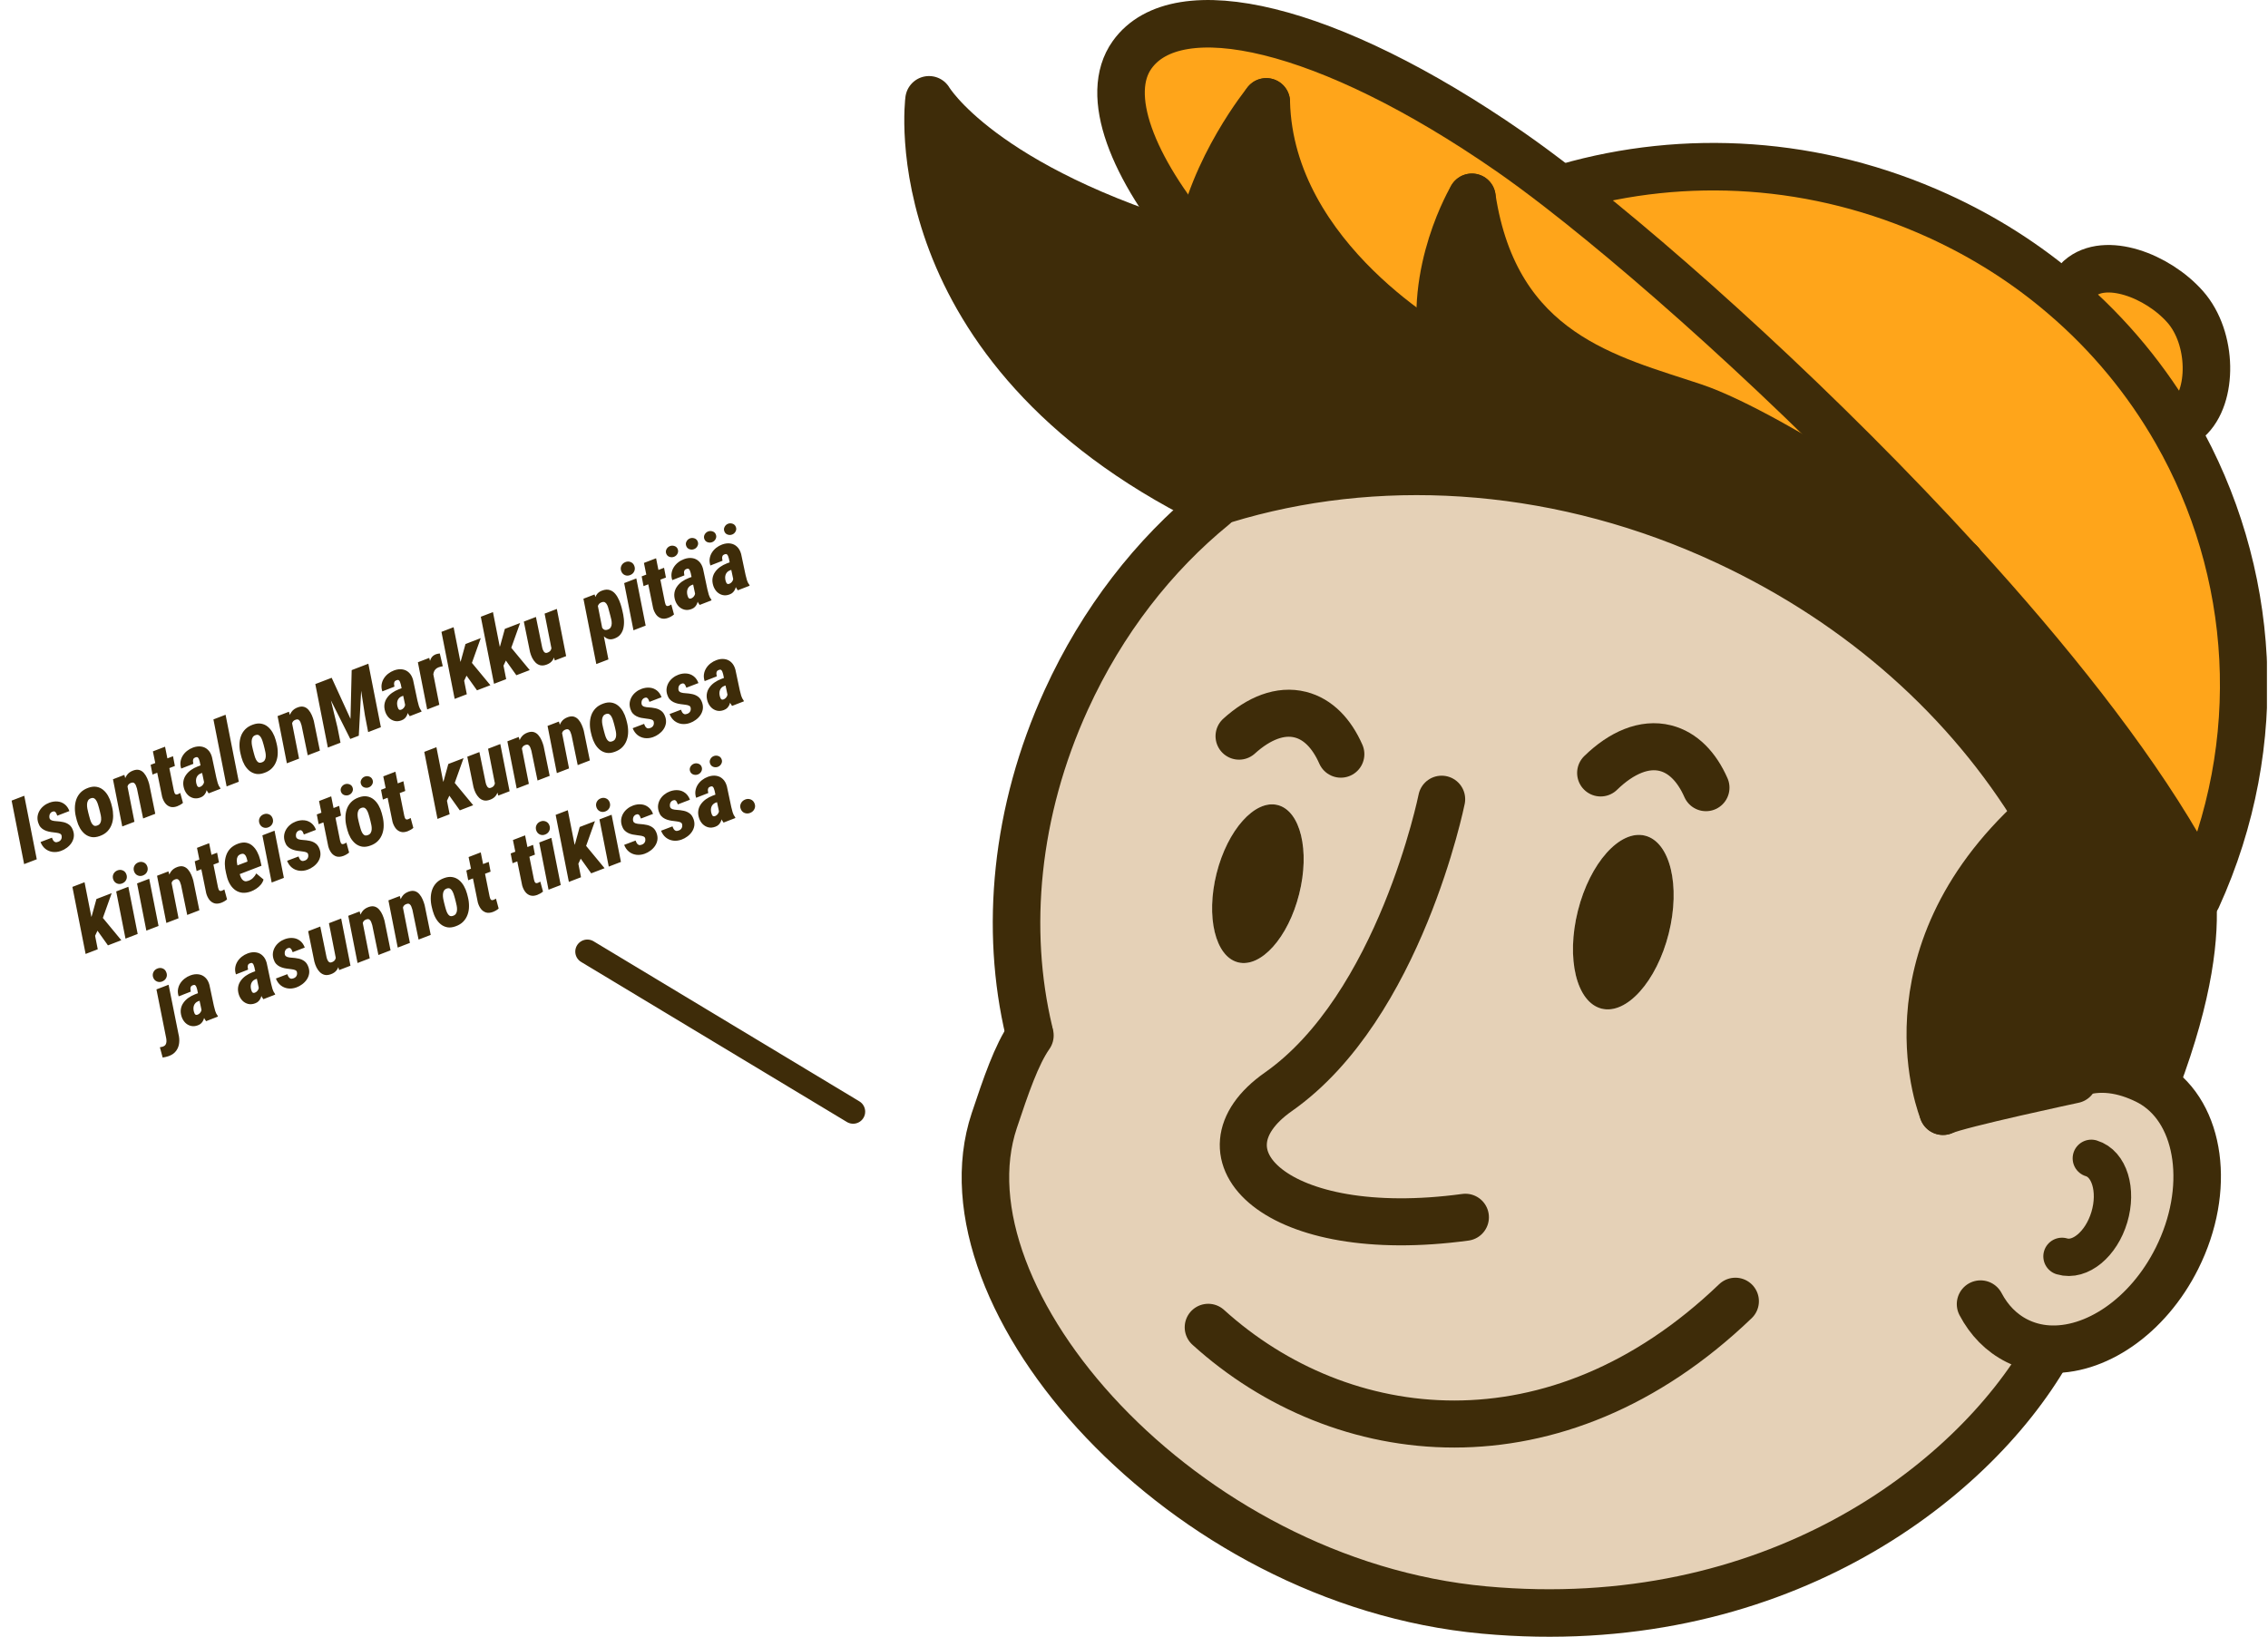 <svg width="579" height="418" viewBox="0 0 579 418" fill="none" xmlns="http://www.w3.org/2000/svg">
<path d="M6.194 203.211L9.388 219.431L6.161 220.669L2.967 204.45L6.194 203.211ZM15.729 213.414C15.678 213.154 15.529 212.975 15.284 212.878C15.043 212.771 14.777 212.701 14.485 212.669C14.193 212.638 13.949 212.604 13.751 212.568C13.32 212.526 12.895 212.461 12.478 212.373C12.068 212.283 11.686 212.15 11.331 211.975C10.976 211.8 10.662 211.565 10.389 211.27C10.121 210.966 9.914 210.582 9.768 210.119C9.582 209.551 9.523 209.003 9.591 208.473C9.667 207.941 9.84 207.447 10.113 206.991C10.385 206.535 10.735 206.137 11.164 205.797C11.597 205.447 12.083 205.172 12.621 204.974C13.351 204.71 14.052 204.612 14.726 204.681C15.396 204.743 15.995 204.981 16.521 205.394C17.044 205.8 17.444 206.373 17.72 207.114L14.629 208.301C14.553 208.082 14.468 207.879 14.372 207.692C14.28 207.496 14.154 207.353 13.992 207.263C13.829 207.174 13.614 207.185 13.345 207.296C13.139 207.383 12.976 207.51 12.856 207.675C12.733 207.834 12.655 208.016 12.622 208.221C12.588 208.425 12.587 208.629 12.617 208.833C12.649 209.021 12.727 209.171 12.85 209.283C12.977 209.386 13.125 209.469 13.293 209.532C13.465 209.586 13.644 209.625 13.829 209.65C14.015 209.675 14.181 209.691 14.327 209.699C14.964 209.734 15.569 209.813 16.144 209.936C16.718 210.059 17.225 210.288 17.665 210.622C18.102 210.949 18.437 211.456 18.668 212.142C18.865 212.738 18.915 213.305 18.819 213.846C18.72 214.379 18.514 214.873 18.202 215.328C17.894 215.774 17.509 216.166 17.047 216.503C16.588 216.847 16.088 217.114 15.546 217.306C14.814 217.563 14.102 217.645 13.411 217.551C12.727 217.454 12.116 217.193 11.578 216.769C11.046 216.342 10.635 215.761 10.345 215.025L13.263 213.917C13.36 214.192 13.472 214.432 13.6 214.639C13.731 214.836 13.899 214.971 14.103 215.045C14.311 215.109 14.572 215.08 14.885 214.96C15.108 214.875 15.29 214.757 15.432 214.606C15.572 214.449 15.668 214.272 15.72 214.076C15.77 213.874 15.773 213.653 15.729 213.414ZM19.621 209.536L19.388 208.619C19.201 207.86 19.11 207.104 19.117 206.35C19.12 205.59 19.236 204.871 19.463 204.193C19.697 203.512 20.065 202.911 20.568 202.39C21.071 201.87 21.727 201.466 22.536 201.18C23.307 200.9 24.01 200.818 24.646 200.933C25.278 201.042 25.84 201.297 26.33 201.7C26.82 202.103 27.237 202.606 27.58 203.209C27.921 203.806 28.186 204.455 28.376 205.157L28.616 206.095C28.798 206.84 28.887 207.592 28.884 208.352C28.887 209.11 28.767 209.827 28.523 210.504C28.287 211.178 27.92 211.774 27.424 212.292C26.928 212.809 26.276 213.212 25.467 213.498C24.696 213.778 23.994 213.864 23.361 213.755C22.733 213.637 22.171 213.381 21.677 212.988C21.186 212.585 20.768 212.087 20.42 211.493C20.077 210.89 19.81 210.238 19.621 209.536ZM22.507 207.409L22.747 208.348C22.816 208.569 22.893 208.843 22.979 209.169C23.068 209.486 23.187 209.796 23.335 210.099C23.481 210.394 23.668 210.622 23.897 210.782C24.13 210.932 24.413 210.951 24.746 210.839C25.133 210.723 25.405 210.527 25.562 210.25C25.727 209.972 25.814 209.658 25.825 209.311C25.839 208.954 25.81 208.598 25.738 208.242C25.665 207.886 25.592 207.559 25.517 207.26L25.276 206.322C25.213 206.115 25.135 205.849 25.043 205.525C24.95 205.202 24.828 204.893 24.675 204.6C24.53 204.304 24.343 204.077 24.114 203.917C23.884 203.757 23.599 203.731 23.257 203.839C22.887 203.957 22.624 204.157 22.469 204.44C22.319 204.714 22.236 205.029 22.221 205.386C22.207 205.743 22.232 206.101 22.298 206.459C22.361 206.811 22.43 207.127 22.507 207.409ZM32.493 200.557L34.326 209.858L31.214 211.052L28.84 199L31.743 197.885L32.493 200.557ZM32.685 203.586L32.06 203.862C31.882 203.252 31.747 202.588 31.656 201.873C31.565 201.157 31.569 200.46 31.669 199.783C31.772 199.096 32.009 198.486 32.38 197.952C32.754 197.409 33.315 197.006 34.061 196.744C34.66 196.538 35.184 196.508 35.632 196.656C36.08 196.803 36.462 197.068 36.776 197.451C37.095 197.824 37.361 198.257 37.575 198.75C37.788 199.243 37.96 199.732 38.09 200.218L39.641 207.817L36.54 209.008L34.966 201.381C34.892 201.106 34.801 200.837 34.693 200.575C34.588 200.304 34.438 200.098 34.24 199.958C34.05 199.815 33.786 199.805 33.449 199.926C33.075 200.054 32.811 200.263 32.659 200.553C32.507 200.843 32.425 201.17 32.413 201.534C32.405 201.889 32.432 202.25 32.493 202.618C32.561 202.983 32.626 203.306 32.685 203.586ZM44.17 193.115L44.646 195.604L38.934 197.797L38.458 195.308L44.17 193.115ZM39.033 191.876L42.135 190.685L44.392 201.932C44.433 202.124 44.486 202.303 44.55 202.47C44.612 202.631 44.702 202.752 44.821 202.834C44.945 202.906 45.121 202.906 45.349 202.835C45.467 202.789 45.583 202.737 45.696 202.678C45.809 202.618 45.917 202.557 46.021 202.493L46.708 205.033C46.492 205.22 46.26 205.385 46.011 205.528C45.763 205.671 45.499 205.796 45.221 205.903C44.554 206.143 43.967 206.185 43.46 206.028C42.95 205.865 42.52 205.558 42.172 205.109C41.828 204.65 41.568 204.107 41.391 203.479L39.033 191.876ZM52.129 199.897L50.979 194.467C50.921 194.274 50.858 194.078 50.79 193.881C50.722 193.683 50.62 193.531 50.483 193.423C50.346 193.316 50.152 193.311 49.901 193.407C49.634 193.502 49.459 193.637 49.374 193.813C49.288 193.982 49.25 194.176 49.262 194.395C49.282 194.611 49.314 194.831 49.359 195.053L46.266 196.264C46.066 195.662 46.005 195.086 46.082 194.538C46.163 193.979 46.349 193.465 46.64 192.994C46.93 192.523 47.302 192.108 47.756 191.75C48.21 191.392 48.716 191.11 49.276 190.903C50.026 190.631 50.728 190.546 51.382 190.646C52.042 190.744 52.608 191.022 53.08 191.48C53.556 191.928 53.901 192.547 54.115 193.335L55.238 198.631C55.336 199.073 55.454 199.527 55.593 199.993C55.729 200.452 55.939 200.863 56.222 201.225L56.287 201.428L53.263 202.601C52.962 202.213 52.726 201.784 52.554 201.315C52.382 200.846 52.24 200.373 52.129 199.897ZM51.622 195.299L52.017 197.232L51.188 197.538C50.926 197.647 50.711 197.793 50.542 197.978C50.377 198.153 50.252 198.357 50.166 198.59C50.084 198.813 50.04 199.053 50.035 199.311C50.034 199.558 50.065 199.814 50.126 200.078C50.169 200.254 50.226 200.423 50.297 200.588C50.366 200.745 50.46 200.865 50.579 200.947C50.703 201.019 50.874 201.017 51.092 200.942C51.315 200.856 51.509 200.726 51.673 200.551C51.842 200.366 51.964 200.164 52.039 199.943C52.114 199.723 52.122 199.492 52.061 199.252L52.924 200.406C52.911 200.747 52.88 201.082 52.831 201.413C52.782 201.743 52.693 202.053 52.564 202.342C52.436 202.631 52.26 202.89 52.036 203.119C51.82 203.346 51.522 203.528 51.144 203.666C50.528 203.894 49.944 203.943 49.39 203.812C48.834 203.674 48.35 203.4 47.937 202.991C47.532 202.58 47.226 202.074 47.02 201.475C46.792 200.779 46.725 200.134 46.816 199.54C46.907 198.946 47.124 198.407 47.466 197.924C47.805 197.435 48.232 197.007 48.747 196.642C49.269 196.274 49.839 195.971 50.459 195.733L51.622 195.299ZM57.586 182.525L60.966 199.632L57.854 200.826L54.485 183.716L57.586 182.525ZM61.643 193.405L61.41 192.488C61.223 191.729 61.133 190.973 61.139 190.22C61.143 189.459 61.258 188.74 61.485 188.062C61.719 187.381 62.087 186.78 62.59 186.26C63.093 185.739 63.749 185.336 64.558 185.049C65.329 184.769 66.032 184.687 66.668 184.802C67.3 184.911 67.862 185.167 68.352 185.57C68.842 185.972 69.259 186.476 69.602 187.079C69.943 187.675 70.208 188.324 70.398 189.026L70.638 189.964C70.82 190.709 70.909 191.461 70.906 192.222C70.909 192.979 70.789 193.696 70.545 194.373C70.309 195.047 69.942 195.643 69.446 196.161C68.95 196.679 68.298 197.081 67.489 197.367C66.718 197.647 66.016 197.733 65.383 197.625C64.755 197.506 64.193 197.251 63.699 196.857C63.209 196.454 62.79 195.956 62.442 195.363C62.099 194.76 61.832 194.107 61.643 193.405ZM64.529 191.279L64.769 192.217C64.838 192.438 64.915 192.712 65.001 193.039C65.091 193.356 65.209 193.665 65.358 193.968C65.503 194.264 65.69 194.491 65.919 194.651C66.153 194.801 66.436 194.82 66.768 194.709C67.155 194.592 67.427 194.396 67.584 194.12C67.749 193.841 67.837 193.528 67.847 193.18C67.862 192.823 67.833 192.467 67.76 192.111C67.687 191.756 67.614 191.428 67.539 191.13L67.299 190.191C67.235 189.984 67.157 189.719 67.065 189.395C66.972 189.071 66.85 188.762 66.698 188.469C66.552 188.174 66.365 187.946 66.136 187.786C65.907 187.627 65.621 187.6 65.279 187.708C64.909 187.826 64.646 188.026 64.492 188.31C64.341 188.583 64.258 188.898 64.243 189.255C64.229 189.613 64.254 189.97 64.32 190.328C64.383 190.68 64.453 190.996 64.529 191.279ZM74.515 184.426L76.348 193.727L73.236 194.922L70.862 182.869L73.765 181.754L74.515 184.426ZM74.707 187.455L74.082 187.731C73.904 187.121 73.769 186.458 73.678 185.742C73.587 185.026 73.591 184.329 73.691 183.652C73.795 182.965 74.032 182.355 74.402 181.821C74.777 181.278 75.337 180.875 76.083 180.613C76.683 180.407 77.207 180.377 77.654 180.525C78.103 180.672 78.484 180.937 78.798 181.32C79.117 181.693 79.383 182.126 79.597 182.619C79.81 183.112 79.982 183.602 80.112 184.087L81.663 191.687L78.562 192.877L76.988 185.25C76.914 184.975 76.823 184.706 76.715 184.444C76.611 184.173 76.46 183.967 76.262 183.827C76.072 183.685 75.808 183.674 75.471 183.795C75.097 183.923 74.834 184.132 74.681 184.422C74.529 184.712 74.447 185.039 74.435 185.403C74.427 185.758 74.454 186.119 74.515 186.487C74.584 186.852 74.648 187.175 74.707 187.455ZM82.082 174.081L84.672 173.086L89.476 183.572L89.779 171.126L92.536 170.068L91.595 187.874L89.423 188.708L82.082 174.081ZM80.495 174.69L83.21 173.648L86.145 185.725L86.927 189.666L83.7 190.905L80.495 174.69ZM91.303 170.541L94.039 169.491L97.234 185.71L93.986 186.956L93.169 182.705L91.303 170.541ZM103.466 180.19L102.317 174.76C102.258 174.567 102.195 174.372 102.127 174.174C102.06 173.976 101.957 173.824 101.82 173.717C101.683 173.61 101.489 173.604 101.239 173.7C100.972 173.795 100.796 173.93 100.712 174.106C100.625 174.276 100.587 174.47 100.6 174.689C100.619 174.905 100.651 175.124 100.696 175.346L97.603 176.558C97.404 175.955 97.342 175.38 97.419 174.831C97.501 174.273 97.686 173.758 97.977 173.287C98.267 172.816 98.639 172.402 99.093 172.044C99.547 171.686 100.054 171.404 100.613 171.197C101.363 170.925 102.065 170.839 102.719 170.94C103.38 171.037 103.946 171.315 104.417 171.773C104.893 172.222 105.238 172.84 105.453 173.628L106.575 178.925C106.673 179.367 106.791 179.82 106.93 180.286C107.066 180.745 107.276 181.156 107.559 181.519L107.625 181.721L104.6 182.894C104.3 182.506 104.063 182.078 103.891 181.609C103.719 181.14 103.577 180.667 103.466 180.19ZM102.959 175.592L103.354 177.525L102.525 177.832C102.263 177.94 102.048 178.087 101.879 178.271C101.715 178.446 101.589 178.65 101.503 178.883C101.421 179.106 101.377 179.347 101.372 179.604C101.372 179.852 101.402 180.108 101.463 180.372C101.507 180.547 101.564 180.717 101.635 180.881C101.703 181.039 101.797 181.158 101.916 181.24C102.04 181.313 102.211 181.311 102.43 181.235C102.652 181.15 102.846 181.019 103.011 180.844C103.179 180.66 103.301 180.457 103.376 180.237C103.451 180.016 103.459 179.786 103.398 179.545L104.261 180.7C104.248 181.04 104.217 181.376 104.168 181.706C104.119 182.036 104.03 182.346 103.902 182.635C103.773 182.924 103.597 183.183 103.373 183.413C103.157 183.64 102.859 183.822 102.481 183.959C101.866 184.187 101.281 184.236 100.728 184.105C100.171 183.967 99.687 183.694 99.275 183.285C98.869 182.873 98.563 182.368 98.357 181.768C98.13 181.072 98.062 180.427 98.153 179.833C98.245 179.239 98.461 178.701 98.803 178.218C99.142 177.728 99.57 177.301 100.084 176.935C100.606 176.567 101.177 176.264 101.796 176.027L102.959 175.592ZM110.378 170.947L112.157 179.981L109.055 181.172L106.681 169.119L109.574 168.009L110.378 170.947ZM112.278 166.875L113.036 170.13C112.865 170.164 112.692 170.202 112.517 170.246C112.349 170.286 112.184 170.334 112.021 170.388C111.67 170.515 111.39 170.69 111.181 170.915C110.975 171.129 110.828 171.381 110.74 171.671C110.649 171.953 110.604 172.254 110.607 172.573C110.609 172.891 110.643 173.218 110.707 173.552L110.071 173.425C109.959 172.965 109.851 172.423 109.747 171.8C109.641 171.17 109.597 170.536 109.616 169.898C109.632 169.252 109.763 168.679 110.01 168.177C110.263 167.672 110.693 167.303 111.299 167.071C111.462 167.016 111.621 166.975 111.778 166.947C111.942 166.916 112.109 166.892 112.278 166.875ZM115.801 160.167L119.174 177.288L116.073 178.478L112.7 161.357L115.801 160.167ZM122.732 162.958L119.973 170.691L118.311 174.228L116.477 172.164L117.686 168.633L118.837 164.453L122.732 162.958ZM121.775 176.289L118.374 171.52L120.113 168.84L125.19 174.979L121.775 176.289ZM125.847 156.31L129.22 173.431L126.119 174.622L122.746 157.501L125.847 156.31ZM132.778 159.101L130.019 166.834L128.358 170.372L126.523 168.308L127.732 164.777L128.883 160.597L132.778 159.101ZM131.821 172.433L128.42 167.664L130.159 164.983L135.236 171.122L131.821 172.433ZM140.798 165.668L139.033 156.7L142.156 155.502L144.53 167.555L141.637 168.665L140.798 165.668ZM140.579 163.224L141.302 162.923C141.46 163.501 141.588 164.135 141.685 164.825C141.779 165.507 141.788 166.175 141.711 166.827C141.634 167.48 141.424 168.068 141.081 168.591C140.743 169.104 140.215 169.486 139.497 169.738C138.907 169.949 138.383 169.998 137.924 169.886C137.473 169.772 137.075 169.546 136.729 169.207C136.381 168.861 136.089 168.454 135.853 167.986C135.621 167.507 135.441 167.017 135.312 166.516L133.728 158.737L136.819 157.55L138.42 165.371C138.45 165.511 138.496 165.673 138.558 165.857C138.628 166.038 138.712 166.205 138.811 166.359C138.914 166.503 139.036 166.612 139.176 166.686C139.323 166.757 139.499 166.758 139.704 166.687C140.209 166.525 140.534 166.249 140.679 165.857C140.829 165.457 140.877 165.019 140.822 164.545C140.765 164.063 140.684 163.623 140.579 163.224ZM152.525 154.205L155.324 168.395L152.233 169.582L148.944 152.896L151.794 151.802L152.525 154.205ZM158.685 155.112L158.906 156.033C159.069 156.665 159.188 157.339 159.262 158.053C159.337 158.767 159.316 159.462 159.2 160.138C159.091 160.811 158.842 161.41 158.452 161.935C158.069 162.457 157.5 162.847 156.745 163.105C156.11 163.325 155.536 163.318 155.023 163.083C154.516 162.846 154.073 162.481 153.692 161.989C153.311 161.496 152.986 160.962 152.717 160.386C152.446 159.803 152.231 159.275 152.073 158.8L151.829 157.791C151.722 157.241 151.635 156.62 151.569 155.926C151.506 155.223 151.519 154.528 151.606 153.839C151.7 153.148 151.91 152.528 152.234 151.98C152.559 151.432 153.056 151.042 153.726 150.809C154.469 150.539 155.116 150.499 155.668 150.686C156.223 150.864 156.696 151.19 157.085 151.664C157.472 152.13 157.796 152.673 158.058 153.292C158.319 153.91 158.528 154.517 158.685 155.112ZM155.819 157.23L155.565 156.285C155.503 156.062 155.43 155.79 155.347 155.47C155.272 155.148 155.164 154.837 155.026 154.539C154.892 154.231 154.712 154.001 154.485 153.848C154.266 153.693 153.986 153.672 153.647 153.787C153.286 153.909 153.021 154.091 152.85 154.332C152.676 154.567 152.569 154.839 152.529 155.15C152.493 155.452 152.497 155.765 152.543 156.092C152.595 156.415 152.657 156.723 152.729 157.014L153.163 158.801C153.251 159.134 153.361 159.484 153.493 159.848C153.632 160.21 153.829 160.494 154.084 160.7C154.339 160.906 154.686 160.936 155.125 160.791C155.507 160.661 155.773 160.459 155.923 160.186C156.081 159.909 156.161 159.599 156.165 159.254C156.173 158.9 156.137 158.546 156.057 158.193C155.978 157.84 155.898 157.519 155.819 157.23ZM162.446 147.713L164.831 159.762L161.719 160.956L159.345 148.903L162.446 147.713ZM158.608 145.891C158.421 145.404 158.426 144.939 158.623 144.496C158.827 144.05 159.168 143.731 159.646 143.54C160.11 143.354 160.559 143.349 160.995 143.525C161.437 143.699 161.75 144.026 161.934 144.507C162.119 144.987 162.112 145.449 161.915 145.892C161.718 146.335 161.377 146.654 160.892 146.848C160.431 147.041 159.983 147.049 159.548 146.873C159.112 146.696 158.799 146.369 158.608 145.891ZM169.527 144.995L170.003 147.484L164.29 149.677L163.814 147.188L169.527 144.995ZM164.39 143.756L167.491 142.565L169.748 153.812C169.79 154.004 169.843 154.183 169.907 154.351C169.968 154.511 170.059 154.632 170.178 154.714C170.302 154.786 170.477 154.786 170.706 154.715C170.824 154.669 170.94 154.617 171.053 154.558C171.166 154.498 171.274 154.437 171.377 154.373L172.065 156.913C171.849 157.1 171.616 157.265 171.368 157.408C171.119 157.551 170.856 157.677 170.577 157.783C169.911 158.023 169.324 158.065 168.816 157.908C168.306 157.745 167.877 157.438 167.529 156.989C167.185 156.53 166.924 155.987 166.747 155.36L164.39 143.756ZM177.486 151.777L176.336 146.347C176.278 146.154 176.215 145.958 176.147 145.761C176.079 145.563 175.976 145.411 175.839 145.304C175.702 145.196 175.509 145.191 175.258 145.287C174.991 145.382 174.815 145.517 174.731 145.693C174.644 145.862 174.607 146.056 174.619 146.275C174.638 146.492 174.67 146.711 174.716 146.933L171.622 148.145C171.423 147.542 171.362 146.966 171.439 146.418C171.52 145.859 171.706 145.345 171.996 144.874C172.287 144.403 172.659 143.988 173.112 143.63C173.566 143.273 174.073 142.99 174.632 142.783C175.383 142.511 176.085 142.426 176.738 142.526C177.399 142.624 177.965 142.902 178.436 143.36C178.912 143.809 179.257 144.427 179.472 145.215L180.594 150.512C180.692 150.953 180.81 151.407 180.949 151.873C181.086 152.332 181.295 152.743 181.578 153.105L181.644 153.308L178.619 154.481C178.319 154.093 178.082 153.664 177.91 153.195C177.738 152.726 177.597 152.253 177.486 151.777ZM176.979 147.179L177.373 149.112L176.544 149.418C176.282 149.527 176.067 149.673 175.898 149.858C175.734 150.033 175.608 150.237 175.522 150.47C175.44 150.693 175.396 150.933 175.392 151.191C175.391 151.439 175.421 151.695 175.483 151.959C175.526 152.134 175.583 152.303 175.654 152.468C175.723 152.625 175.816 152.745 175.936 152.827C176.059 152.899 176.23 152.898 176.449 152.822C176.672 152.736 176.865 152.606 177.03 152.431C177.199 152.246 177.321 152.044 177.396 151.823C177.471 151.603 177.478 151.372 177.418 151.132L178.28 152.286C178.267 152.627 178.236 152.962 178.187 153.293C178.138 153.623 178.05 153.933 177.921 154.222C177.792 154.511 177.616 154.77 177.393 155C177.176 155.226 176.879 155.409 176.5 155.546C175.885 155.774 175.3 155.823 174.747 155.692C174.191 155.554 173.706 155.28 173.294 154.872C172.888 154.46 172.582 153.954 172.376 153.355C172.149 152.659 172.081 152.014 172.173 151.42C172.264 150.826 172.481 150.287 172.823 149.805C173.162 149.315 173.589 148.887 174.103 148.522C174.625 148.154 175.196 147.851 175.815 147.613L176.979 147.179ZM170.096 141.422C169.937 141.027 169.952 140.642 170.143 140.265C170.341 139.886 170.63 139.619 171.01 139.465C171.39 139.311 171.778 139.302 172.174 139.438C172.574 139.564 172.852 139.82 173.009 140.208C173.171 140.609 173.156 140.998 172.965 141.374C172.775 141.751 172.485 142.018 172.098 142.175C171.725 142.326 171.338 142.338 170.939 142.212C170.536 142.079 170.255 141.816 170.096 141.422ZM175.206 139.472C175.038 139.073 175.048 138.686 175.239 138.309C175.434 137.923 175.722 137.652 176.102 137.498C176.483 137.344 176.871 137.335 177.266 137.471C177.669 137.604 177.95 137.868 178.109 138.262C178.278 138.66 178.263 139.049 178.065 139.429C177.875 139.806 177.589 140.071 177.209 140.225C176.829 140.379 176.437 140.389 176.035 140.256C175.639 140.12 175.363 139.859 175.206 139.472ZM187.218 148.041L186.069 142.611C186.01 142.418 185.947 142.222 185.88 142.025C185.812 141.827 185.709 141.675 185.572 141.567C185.435 141.46 185.241 141.455 184.991 141.551C184.724 141.646 184.548 141.781 184.464 141.957C184.377 142.126 184.34 142.32 184.352 142.539C184.371 142.756 184.403 142.975 184.448 143.197L181.355 144.408C181.156 143.806 181.094 143.23 181.171 142.682C181.253 142.123 181.438 141.609 181.729 141.138C182.019 140.667 182.391 140.252 182.845 139.894C183.299 139.537 183.806 139.254 184.365 139.047C185.116 138.775 185.817 138.69 186.471 138.79C187.132 138.888 187.698 139.166 188.169 139.624C188.645 140.072 188.99 140.691 189.205 141.479L190.327 146.775C190.425 147.217 190.543 147.671 190.682 148.137C190.818 148.596 191.028 149.007 191.311 149.369L191.377 149.572L188.352 150.745C188.052 150.357 187.815 149.928 187.643 149.459C187.471 148.99 187.329 148.517 187.218 148.041ZM186.711 143.443L187.106 145.376L186.277 145.682C186.015 145.791 185.8 145.937 185.631 146.122C185.467 146.297 185.341 146.501 185.255 146.734C185.173 146.957 185.129 147.197 185.124 147.455C185.124 147.703 185.154 147.959 185.215 148.222C185.259 148.398 185.316 148.567 185.387 148.732C185.455 148.889 185.549 149.009 185.669 149.091C185.792 149.163 185.963 149.162 186.182 149.086C186.404 149 186.598 148.87 186.763 148.695C186.931 148.51 187.053 148.308 187.128 148.087C187.203 147.867 187.211 147.636 187.151 147.396L188.013 148.55C188 148.891 187.969 149.226 187.92 149.557C187.871 149.887 187.782 150.197 187.654 150.486C187.525 150.775 187.349 151.034 187.126 151.263C186.909 151.49 186.612 151.672 186.233 151.81C185.618 152.038 185.033 152.087 184.48 151.956C183.923 151.818 183.439 151.544 183.027 151.136C182.621 150.724 182.315 150.218 182.109 149.619C181.882 148.923 181.814 148.278 181.905 147.684C181.997 147.09 182.213 146.551 182.555 146.068C182.894 145.579 183.321 145.151 183.836 144.786C184.358 144.418 184.929 144.115 185.548 143.877L186.711 143.443ZM179.829 137.686C179.669 137.291 179.685 136.906 179.876 136.529C180.074 136.15 180.363 135.883 180.743 135.729C181.123 135.575 181.511 135.566 181.907 135.702C182.307 135.828 182.585 136.084 182.741 136.472C182.903 136.873 182.889 137.262 182.698 137.638C182.507 138.015 182.218 138.282 181.831 138.439C181.458 138.59 181.071 138.602 180.671 138.476C180.269 138.343 179.988 138.08 179.829 137.686ZM184.939 135.736C184.77 135.337 184.781 134.95 184.972 134.573C185.167 134.186 185.455 133.916 185.835 133.762C186.215 133.608 186.603 133.599 186.999 133.735C187.401 133.868 187.682 134.132 187.842 134.526C188.011 134.924 187.996 135.313 187.798 135.693C187.607 136.069 187.322 136.335 186.942 136.489C186.561 136.643 186.17 136.653 185.767 136.52C185.372 136.384 185.096 136.123 184.939 135.736ZM21.584 225.295L24.957 242.416L21.856 243.607L18.483 226.486L21.584 225.295ZM28.515 228.086L25.756 235.819L24.094 239.357L22.26 237.293L23.468 233.762L24.62 229.582L28.515 228.086ZM27.558 241.418L24.157 236.649L25.896 233.968L30.972 240.107L27.558 241.418ZM32.765 226.455L35.15 238.504L32.038 239.698L29.663 227.645L32.765 226.455ZM28.927 224.633C28.739 224.146 28.745 223.681 28.942 223.238C29.146 222.792 29.487 222.473 29.965 222.282C30.429 222.096 30.878 222.091 31.313 222.267C31.756 222.441 32.069 222.768 32.253 223.249C32.438 223.729 32.431 224.191 32.234 224.634C32.036 225.077 31.695 225.396 31.211 225.59C30.75 225.783 30.302 225.791 29.866 225.615C29.431 225.438 29.118 225.111 28.927 224.633ZM38.091 224.41L40.475 236.459L37.364 237.654L34.989 225.601L38.091 224.41ZM34.252 222.589C34.065 222.102 34.071 221.636 34.268 221.193C34.472 220.747 34.813 220.429 35.291 220.237C35.755 220.051 36.204 220.047 36.639 220.223C37.081 220.397 37.395 220.724 37.579 221.204C37.763 221.685 37.757 222.146 37.56 222.59C37.362 223.033 37.021 223.351 36.537 223.545C36.076 223.738 35.627 223.747 35.192 223.57C34.757 223.394 34.444 223.067 34.252 222.589ZM43.749 225.198L45.582 234.499L42.47 235.694L40.096 223.641L42.999 222.526L43.749 225.198ZM43.941 228.227L43.316 228.503C43.138 227.893 43.003 227.23 42.912 226.514C42.821 225.798 42.825 225.101 42.925 224.424C43.029 223.737 43.266 223.127 43.636 222.593C44.011 222.05 44.571 221.648 45.317 221.385C45.916 221.179 46.44 221.149 46.889 221.297C47.337 221.445 47.718 221.71 48.032 222.092C48.351 222.465 48.617 222.898 48.831 223.391C49.044 223.884 49.216 224.374 49.346 224.859L50.898 232.459L47.796 233.649L46.222 226.022C46.148 225.747 46.057 225.478 45.949 225.216C45.844 224.945 45.694 224.739 45.496 224.599C45.306 224.457 45.042 224.446 44.705 224.567C44.331 224.695 44.068 224.904 43.915 225.194C43.763 225.484 43.681 225.811 43.669 226.175C43.661 226.53 43.688 226.891 43.749 227.259C43.818 227.624 43.882 227.947 43.941 228.227ZM55.426 217.756L55.902 220.245L50.19 222.438L49.714 219.949L55.426 217.756ZM50.289 216.517L53.391 215.326L55.648 226.573C55.689 226.765 55.742 226.945 55.806 227.112C55.868 227.272 55.958 227.393 56.078 227.475C56.201 227.547 56.377 227.548 56.605 227.476C56.724 227.431 56.839 227.378 56.952 227.319C57.065 227.259 57.173 227.198 57.277 227.134L57.964 229.674C57.748 229.861 57.516 230.026 57.267 230.169C57.019 230.313 56.755 230.438 56.477 230.545C55.81 230.784 55.223 230.826 54.716 230.669C54.206 230.506 53.776 230.199 53.428 229.75C53.084 229.291 52.824 228.748 52.647 228.121L50.289 216.517ZM64.042 227.653C63.285 227.927 62.58 228.038 61.928 227.985C61.281 227.922 60.696 227.719 60.173 227.376C59.657 227.031 59.216 226.578 58.848 226.016C58.481 225.454 58.192 224.806 57.982 224.072L57.709 222.954C57.514 222.175 57.41 221.404 57.397 220.642C57.391 219.878 57.501 219.156 57.728 218.478C57.952 217.793 58.312 217.191 58.809 216.673C59.312 216.153 59.984 215.739 60.824 215.432C61.598 215.159 62.289 215.086 62.897 215.212C63.511 215.336 64.046 215.605 64.501 216.022C64.964 216.435 65.353 216.949 65.668 217.563C65.988 218.167 66.233 218.816 66.403 219.509L66.757 221.087L59.259 223.965L58.813 221.68L63.183 220.015L63.113 219.646C63.05 219.358 62.962 219.077 62.849 218.801C62.739 218.516 62.581 218.301 62.373 218.157C62.173 218.01 61.894 217.989 61.535 218.095C61.133 218.233 60.849 218.442 60.685 218.721C60.527 218.997 60.45 219.314 60.451 219.673C60.451 220.025 60.489 220.386 60.567 220.755C60.649 221.115 60.731 221.451 60.811 221.764L61.098 222.888C61.178 223.2 61.275 223.503 61.387 223.795C61.499 224.088 61.642 224.345 61.814 224.566C61.984 224.78 62.198 224.93 62.454 225.015C62.708 225.093 63.024 225.064 63.403 224.927C63.867 224.764 64.265 224.52 64.595 224.193C64.932 223.864 65.209 223.482 65.425 223.048L67.279 224.601C67.141 225.093 66.901 225.541 66.561 225.943C66.224 226.336 65.832 226.678 65.385 226.969C64.945 227.258 64.497 227.486 64.042 227.653ZM70.088 212.128L72.472 224.177L69.361 225.371L66.986 213.319L70.088 212.128ZM66.249 210.306C66.062 209.819 66.068 209.354 66.265 208.911C66.469 208.465 66.81 208.146 67.288 207.955C67.752 207.769 68.201 207.764 68.636 207.94C69.078 208.114 69.392 208.441 69.576 208.922C69.76 209.402 69.754 209.864 69.557 210.307C69.359 210.75 69.018 211.069 68.534 211.263C68.073 211.456 67.624 211.464 67.189 211.288C66.754 211.111 66.441 210.784 66.249 210.306ZM78.678 218.212C78.626 217.953 78.478 217.774 78.233 217.676C77.992 217.569 77.725 217.5 77.434 217.468C77.142 217.436 76.897 217.402 76.7 217.366C76.268 217.324 75.844 217.259 75.427 217.172C75.017 217.081 74.634 216.949 74.279 216.773C73.925 216.598 73.611 216.363 73.338 216.068C73.069 215.764 72.862 215.38 72.716 214.917C72.53 214.35 72.472 213.801 72.54 213.272C72.615 212.739 72.789 212.245 73.061 211.789C73.334 211.333 73.684 210.935 74.112 210.595C74.545 210.245 75.031 209.971 75.57 209.772C76.299 209.508 77.001 209.411 77.674 209.479C78.345 209.542 78.943 209.779 79.469 210.192C79.993 210.598 80.393 211.172 80.669 211.912L77.578 213.099C77.502 212.881 77.416 212.678 77.32 212.491C77.229 212.294 77.102 212.151 76.94 212.062C76.778 211.972 76.562 211.983 76.293 212.094C76.087 212.181 75.924 212.308 75.804 212.474C75.681 212.633 75.603 212.814 75.57 213.019C75.537 213.223 75.535 213.428 75.566 213.632C75.598 213.819 75.675 213.969 75.798 214.082C75.926 214.185 76.073 214.268 76.241 214.331C76.414 214.385 76.593 214.424 76.778 214.448C76.963 214.473 77.129 214.489 77.276 214.497C77.912 214.532 78.518 214.611 79.092 214.734C79.667 214.857 80.174 215.086 80.614 215.42C81.051 215.748 81.385 216.254 81.617 216.94C81.813 217.536 81.863 218.104 81.767 218.644C81.668 219.177 81.463 219.671 81.15 220.127C80.842 220.573 80.457 220.964 79.995 221.301C79.536 221.645 79.036 221.913 78.495 222.105C77.763 222.362 77.051 222.443 76.36 222.349C75.676 222.252 75.064 221.992 74.526 221.567C73.995 221.14 73.584 220.559 73.294 219.824L76.211 218.716C76.308 218.99 76.421 219.23 76.548 219.437C76.68 219.634 76.847 219.77 77.051 219.843C77.26 219.907 77.52 219.879 77.834 219.758C78.056 219.673 78.239 219.555 78.381 219.405C78.52 219.247 78.616 219.071 78.669 218.875C78.719 218.672 78.722 218.451 78.678 218.212ZM86.588 205.794L87.064 208.283L81.352 210.476L80.876 207.987L86.588 205.794ZM81.451 204.555L84.553 203.364L86.809 214.612C86.851 214.803 86.904 214.983 86.968 215.15C87.029 215.31 87.12 215.431 87.239 215.513C87.363 215.585 87.539 215.586 87.767 215.514C87.885 215.469 88.001 215.416 88.114 215.357C88.227 215.298 88.335 215.236 88.438 215.172L89.126 217.712C88.91 217.899 88.678 218.064 88.429 218.207C88.181 218.351 87.917 218.476 87.639 218.583C86.972 218.823 86.385 218.864 85.877 218.708C85.367 218.544 84.938 218.237 84.59 217.788C84.246 217.329 83.985 216.786 83.809 216.159L81.451 204.555ZM88.689 211.985L88.456 211.068C88.269 210.309 88.178 209.553 88.185 208.8C88.188 208.039 88.304 207.32 88.531 206.642C88.764 205.961 89.133 205.36 89.636 204.84C90.139 204.319 90.795 203.916 91.604 203.629C92.375 203.349 93.078 203.267 93.714 203.382C94.346 203.491 94.908 203.747 95.398 204.15C95.888 204.553 96.305 205.056 96.648 205.659C96.989 206.255 97.254 206.904 97.444 207.606L97.684 208.544C97.866 209.289 97.955 210.042 97.951 210.802C97.955 211.559 97.835 212.276 97.591 212.953C97.355 213.627 96.988 214.223 96.492 214.741C95.996 215.259 95.344 215.661 94.535 215.947C93.764 216.227 93.062 216.313 92.429 216.205C91.801 216.086 91.239 215.831 90.745 215.437C90.254 215.034 89.836 214.536 89.488 213.943C89.145 213.34 88.878 212.687 88.689 211.985ZM91.575 209.859L91.815 210.797C91.884 211.018 91.961 211.292 92.047 211.619C92.136 211.936 92.255 212.246 92.403 212.548C92.549 212.844 92.736 213.071 92.965 213.231C93.198 213.381 93.481 213.4 93.814 213.289C94.201 213.172 94.473 212.976 94.63 212.7C94.795 212.421 94.882 212.108 94.893 211.76C94.907 211.403 94.878 211.047 94.806 210.691C94.733 210.336 94.66 210.009 94.585 209.71L94.344 208.772C94.281 208.564 94.203 208.299 94.111 207.975C94.018 207.651 93.896 207.342 93.743 207.049C93.598 206.754 93.411 206.526 93.182 206.366C92.953 206.207 92.667 206.181 92.325 206.288C91.955 206.406 91.692 206.607 91.537 206.89C91.387 207.163 91.304 207.479 91.289 207.836C91.275 208.193 91.3 208.55 91.366 208.909C91.429 209.26 91.498 209.577 91.575 209.859ZM87.073 202.253C86.914 201.859 86.93 201.473 87.121 201.097C87.319 200.717 87.608 200.45 87.988 200.296C88.368 200.142 88.756 200.133 89.152 200.269C89.552 200.395 89.83 200.652 89.986 201.039C90.148 201.44 90.134 201.829 89.943 202.206C89.752 202.583 89.463 202.849 89.076 203.006C88.703 203.157 88.316 203.17 87.916 203.044C87.514 202.911 87.233 202.647 87.073 202.253ZM92.184 200.303C92.015 199.905 92.026 199.517 92.217 199.14C92.412 198.754 92.7 198.484 93.08 198.33C93.46 198.176 93.848 198.167 94.244 198.302C94.646 198.435 94.927 198.699 95.087 199.093C95.255 199.492 95.241 199.881 95.043 200.26C94.852 200.637 94.567 200.902 94.186 201.056C93.806 201.21 93.415 201.221 93.012 201.088C92.617 200.952 92.341 200.69 92.184 200.303ZM102.983 199.501L103.459 201.99L97.747 204.183L97.271 201.693L102.983 199.501ZM97.847 198.261L100.948 197.071L103.205 208.318C103.246 208.51 103.299 208.689 103.363 208.856C103.425 209.016 103.515 209.137 103.634 209.219C103.758 209.292 103.934 209.292 104.162 209.221C104.28 209.175 104.396 209.123 104.509 209.063C104.622 209.004 104.73 208.943 104.834 208.879L105.521 211.419C105.305 211.605 105.073 211.77 104.824 211.914C104.576 212.057 104.312 212.182 104.034 212.289C103.367 212.529 102.78 212.571 102.273 212.414C101.763 212.25 101.333 211.944 100.985 211.494C100.641 211.035 100.381 210.492 100.204 209.865L97.847 198.261ZM111.414 190.813L114.787 207.934L111.686 209.124L108.313 192.003L111.414 190.813ZM118.345 193.604L115.586 201.337L113.924 204.874L112.09 202.811L113.298 199.279L114.449 195.099L118.345 193.604ZM117.387 206.936L113.987 202.166L115.726 199.486L120.802 205.625L117.387 206.936ZM126.365 200.171L124.6 191.203L127.722 190.004L130.096 202.057L127.204 203.167L126.365 200.171ZM126.146 197.727L126.869 197.425C127.027 198.003 127.154 198.637 127.251 199.327C127.346 200.01 127.354 200.677 127.277 201.33C127.2 201.983 126.99 202.57 126.648 203.093C126.31 203.606 125.782 203.989 125.064 204.241C124.473 204.451 123.949 204.501 123.491 204.389C123.04 204.275 122.641 204.048 122.296 203.71C121.947 203.364 121.655 202.957 121.419 202.488C121.188 202.01 121.008 201.52 120.879 201.018L119.295 193.239L122.386 192.053L123.986 199.873C124.016 200.014 124.062 200.176 124.125 200.359C124.194 200.54 124.279 200.708 124.378 200.862C124.481 201.006 124.602 201.115 124.743 201.189C124.89 201.26 125.066 201.26 125.27 201.19C125.775 201.028 126.1 200.751 126.246 200.36C126.395 199.959 126.443 199.521 126.389 199.047C126.332 198.566 126.251 198.126 126.146 197.727ZM133.182 190.868L135.015 200.169L131.903 201.364L129.529 189.311L132.432 188.196L133.182 190.868ZM133.374 193.897L132.749 194.173C132.571 193.563 132.436 192.9 132.345 192.184C132.254 191.468 132.258 190.771 132.358 190.094C132.461 189.407 132.699 188.797 133.069 188.263C133.443 187.72 134.004 187.317 134.75 187.055C135.349 186.849 135.873 186.819 136.321 186.967C136.769 187.114 137.151 187.379 137.465 187.762C137.784 188.135 138.05 188.568 138.264 189.061C138.477 189.554 138.649 190.043 138.779 190.529L140.33 198.129L137.229 199.319L135.655 191.692C135.581 191.417 135.49 191.148 135.382 190.886C135.277 190.615 135.127 190.409 134.929 190.269C134.739 190.127 134.475 190.116 134.138 190.237C133.764 190.365 133.5 190.574 133.348 190.864C133.196 191.154 133.114 191.481 133.102 191.845C133.094 192.2 133.121 192.561 133.182 192.929C133.251 193.294 133.315 193.617 133.374 193.897ZM143.437 186.931L145.27 196.232L142.158 197.427L139.784 185.374L142.687 184.26L143.437 186.931ZM143.629 189.961L143.004 190.237C142.826 189.626 142.691 188.963 142.6 188.247C142.509 187.531 142.513 186.835 142.613 186.157C142.716 185.471 142.953 184.86 143.324 184.327C143.698 183.784 144.259 183.381 145.005 183.119C145.604 182.912 146.128 182.883 146.576 183.03C147.024 183.178 147.406 183.443 147.72 183.825C148.039 184.198 148.305 184.631 148.518 185.125C148.732 185.618 148.904 186.107 149.034 186.592L150.585 194.192L147.484 195.383L145.91 187.755C145.836 187.48 145.745 187.212 145.637 186.95C145.532 186.678 145.382 186.473 145.184 186.333C144.994 186.19 144.73 186.179 144.393 186.301C144.019 186.429 143.755 186.637 143.603 186.927C143.451 187.218 143.369 187.545 143.357 187.909C143.349 188.263 143.376 188.624 143.437 188.992C143.505 189.357 143.569 189.68 143.629 189.961ZM151.095 188.029L150.863 187.112C150.676 186.353 150.585 185.597 150.591 184.844C150.595 184.084 150.71 183.365 150.937 182.686C151.171 182.005 151.54 181.405 152.043 180.884C152.546 180.363 153.202 179.96 154.01 179.674C154.782 179.393 155.485 179.311 156.12 179.427C156.753 179.535 157.315 179.791 157.805 180.194C158.295 180.597 158.712 181.1 159.055 181.703C159.396 182.299 159.661 182.948 159.85 183.65L160.091 184.588C160.273 185.333 160.362 186.086 160.358 186.846C160.361 187.604 160.241 188.321 159.998 188.997C159.761 189.671 159.395 190.267 158.899 190.785C158.403 191.303 157.75 191.705 156.942 191.992C156.171 192.272 155.469 192.358 154.836 192.249C154.207 192.131 153.646 191.875 153.151 191.482C152.661 191.079 152.242 190.581 151.895 189.987C151.551 189.384 151.285 188.731 151.095 188.029ZM153.981 185.903L154.222 186.841C154.291 187.062 154.368 187.336 154.453 187.663C154.543 187.98 154.662 188.29 154.81 188.592C154.956 188.888 155.143 189.116 155.372 189.275C155.605 189.425 155.888 189.445 156.221 189.333C156.607 189.217 156.879 189.02 157.037 188.744C157.202 188.465 157.289 188.152 157.299 187.805C157.314 187.448 157.285 187.091 157.213 186.736C157.14 186.38 157.066 186.053 156.992 185.754L156.751 184.816C156.688 184.609 156.61 184.343 156.517 184.019C156.425 183.695 156.302 183.387 156.15 183.094C156.005 182.798 155.817 182.57 155.588 182.411C155.359 182.251 155.074 182.225 154.731 182.332C154.361 182.45 154.099 182.651 153.944 182.934C153.793 183.208 153.711 183.523 153.696 183.88C153.681 184.237 153.707 184.595 153.772 184.953C153.835 185.304 153.905 185.621 153.981 185.903ZM166.9 184.347C166.848 184.087 166.699 183.909 166.454 183.811C166.213 183.704 165.947 183.634 165.655 183.603C165.363 183.571 165.119 183.537 164.921 183.501C164.49 183.459 164.065 183.394 163.648 183.307C163.238 183.216 162.856 183.084 162.501 182.908C162.146 182.733 161.832 182.498 161.56 182.203C161.291 181.899 161.084 181.515 160.938 181.052C160.752 180.484 160.693 179.936 160.761 179.406C160.837 178.874 161.011 178.38 161.283 177.924C161.555 177.468 161.906 177.07 162.334 176.73C162.767 176.38 163.253 176.106 163.791 175.907C164.521 175.643 165.222 175.545 165.896 175.614C166.567 175.676 167.165 175.914 167.691 176.327C168.214 176.733 168.614 177.307 168.89 178.047L165.799 179.234C165.724 179.015 165.638 178.813 165.542 178.626C165.451 178.429 165.324 178.286 165.162 178.197C164.999 178.107 164.784 178.118 164.515 178.229C164.309 178.316 164.146 178.443 164.026 178.609C163.903 178.768 163.825 178.949 163.792 179.154C163.758 179.358 163.757 179.563 163.787 179.767C163.819 179.954 163.897 180.104 164.02 180.217C164.147 180.319 164.295 180.402 164.463 180.466C164.635 180.519 164.814 180.559 164.999 180.583C165.185 180.608 165.351 180.624 165.497 180.632C166.134 180.667 166.739 180.746 167.314 180.869C167.888 180.992 168.395 181.221 168.835 181.555C169.272 181.883 169.607 182.389 169.838 183.075C170.035 183.671 170.085 184.239 169.989 184.779C169.89 185.312 169.684 185.806 169.372 186.262C169.064 186.708 168.679 187.099 168.217 187.436C167.758 187.78 167.258 188.048 166.716 188.24C165.984 188.497 165.273 188.578 164.581 188.484C163.897 188.387 163.286 188.127 162.748 187.702C162.216 187.275 161.806 186.694 161.515 185.959L164.433 184.851C164.53 185.125 164.642 185.365 164.77 185.572C164.901 185.769 165.069 185.904 165.273 185.978C165.481 186.042 165.742 186.014 166.055 185.893C166.278 185.808 166.46 185.69 166.602 185.54C166.742 185.382 166.838 185.206 166.89 185.01C166.94 184.807 166.943 184.586 166.9 184.347ZM176.319 180.731C176.267 180.472 176.119 180.293 175.874 180.195C175.633 180.088 175.366 180.019 175.075 179.987C174.783 179.955 174.538 179.921 174.341 179.885C173.909 179.843 173.485 179.778 173.068 179.691C172.658 179.601 172.275 179.468 171.921 179.293C171.566 179.117 171.252 178.882 170.979 178.588C170.71 178.283 170.503 177.9 170.357 177.436C170.171 176.869 170.113 176.32 170.181 175.791C170.256 175.259 170.43 174.764 170.702 174.308C170.975 173.853 171.325 173.454 171.754 173.114C172.186 172.764 172.672 172.49 173.211 172.291C173.94 172.027 174.642 171.93 175.315 171.999C175.986 172.061 176.584 172.298 177.11 172.711C177.634 173.117 178.034 173.691 178.31 174.432L175.219 175.618C175.143 175.4 175.057 175.197 174.961 175.01C174.87 174.813 174.743 174.67 174.581 174.581C174.419 174.491 174.203 174.502 173.935 174.613C173.728 174.701 173.565 174.827 173.445 174.993C173.323 175.152 173.245 175.334 173.211 175.538C173.178 175.743 173.176 175.947 173.207 176.151C173.239 176.338 173.316 176.488 173.439 176.601C173.567 176.704 173.714 176.787 173.883 176.85C174.055 176.904 174.234 176.943 174.419 176.968C174.604 176.992 174.77 177.008 174.917 177.016C175.553 177.051 176.159 177.13 176.733 177.253C177.308 177.376 177.815 177.605 178.255 177.939C178.692 178.267 179.026 178.774 179.258 179.46C179.454 180.055 179.504 180.623 179.408 181.163C179.309 181.696 179.104 182.191 178.791 182.646C178.483 183.092 178.098 183.483 177.636 183.82C177.177 184.164 176.677 184.432 176.136 184.624C175.404 184.881 174.692 184.962 174.001 184.868C173.317 184.771 172.706 184.511 172.167 184.086C171.636 183.659 171.225 183.078 170.935 182.343L173.852 181.235C173.95 181.509 174.062 181.75 174.189 181.956C174.321 182.153 174.489 182.289 174.692 182.362C174.901 182.426 175.161 182.398 175.475 182.278C175.697 182.192 175.88 182.074 176.022 181.924C176.161 181.766 176.257 181.59 176.31 181.394C176.36 181.191 176.363 180.97 176.319 180.731ZM185.755 177.564L184.605 172.135C184.547 171.941 184.484 171.746 184.416 171.548C184.348 171.351 184.246 171.198 184.109 171.091C183.972 170.984 183.778 170.979 183.527 171.075C183.26 171.169 183.085 171.305 183 171.481C182.914 171.65 182.876 171.844 182.888 172.063C182.908 172.279 182.94 172.499 182.985 172.721L179.892 173.932C179.692 173.33 179.631 172.754 179.708 172.205C179.789 171.647 179.975 171.132 180.266 170.661C180.556 170.191 180.928 169.776 181.382 169.418C181.836 169.06 182.342 168.778 182.902 168.571C183.652 168.299 184.354 168.213 185.008 168.314C185.668 168.412 186.234 168.69 186.706 169.148C187.181 169.596 187.527 170.215 187.741 171.003L188.864 176.299C188.962 176.741 189.08 177.195 189.219 177.661C189.355 178.12 189.565 178.53 189.848 178.893L189.913 179.095L186.889 180.268C186.588 179.881 186.352 179.452 186.18 178.983C186.008 178.514 185.866 178.041 185.755 177.564ZM185.248 172.966L185.643 174.9L184.814 175.206C184.552 175.314 184.337 175.461 184.168 175.646C184.003 175.821 183.878 176.025 183.792 176.257C183.709 176.481 183.666 176.721 183.661 176.978C183.66 177.226 183.691 177.482 183.752 177.746C183.795 177.921 183.852 178.091 183.924 178.256C183.992 178.413 184.086 178.533 184.205 178.615C184.329 178.687 184.5 178.685 184.718 178.609C184.941 178.524 185.135 178.394 185.299 178.219C185.468 178.034 185.59 177.832 185.665 177.611C185.74 177.39 185.748 177.16 185.687 176.92L186.55 178.074C186.537 178.415 186.506 178.75 186.457 179.08C186.408 179.411 186.319 179.72 186.19 180.009C186.062 180.298 185.886 180.558 185.662 180.787C185.446 181.014 185.148 181.196 184.77 181.334C184.154 181.562 183.57 181.61 183.016 181.479C182.46 181.341 181.976 181.068 181.563 180.659C181.158 180.248 180.852 179.742 180.646 179.142C180.418 178.447 180.351 177.802 180.442 177.208C180.533 176.613 180.75 176.075 181.092 175.592C181.431 175.103 181.858 174.675 182.373 174.31C182.895 173.942 183.465 173.639 184.085 173.401L185.248 172.966ZM39.938 252.663L43.039 251.473L45.556 264.022C45.76 264.823 45.82 265.594 45.738 266.337C45.658 267.086 45.404 267.755 44.974 268.343C44.552 268.929 43.925 269.377 43.094 269.688C42.837 269.787 42.578 269.862 42.318 269.914C42.054 269.975 41.79 270.025 41.525 270.063L40.816 267.435C40.956 267.406 41.098 267.379 41.241 267.356C41.384 267.333 41.521 267.296 41.654 267.246C41.939 267.136 42.148 266.972 42.279 266.754C42.404 266.538 42.475 266.295 42.491 266.026C42.503 265.765 42.49 265.503 42.452 265.238L39.938 252.663ZM39.128 249.679C38.944 249.199 38.95 248.737 39.147 248.294C39.349 247.841 39.69 247.523 40.17 247.338C40.632 247.145 41.083 247.136 41.525 247.309C41.967 247.483 42.277 247.812 42.455 248.295C42.656 248.777 42.654 249.241 42.45 249.686C42.243 250.125 41.9 250.44 41.423 250.632C40.959 250.818 40.509 250.823 40.074 250.646C39.639 250.47 39.324 250.148 39.128 249.679ZM51.479 258.07L50.329 252.641C50.271 252.447 50.208 252.252 50.14 252.054C50.072 251.857 49.97 251.704 49.833 251.597C49.696 251.49 49.502 251.484 49.251 251.581C48.984 251.675 48.809 251.811 48.724 251.987C48.638 252.156 48.6 252.35 48.612 252.569C48.631 252.785 48.664 253.004 48.709 253.227L45.615 254.438C45.416 253.836 45.355 253.26 45.432 252.711C45.513 252.153 45.699 251.638 45.989 251.167C46.28 250.696 46.652 250.282 47.106 249.924C47.559 249.566 48.066 249.284 48.626 249.077C49.376 248.805 50.078 248.719 50.732 248.82C51.392 248.918 51.958 249.196 52.43 249.654C52.905 250.102 53.251 250.72 53.465 251.509L54.588 256.805C54.685 257.247 54.804 257.701 54.943 258.167C55.079 258.625 55.288 259.036 55.572 259.399L55.637 259.601L52.613 260.774C52.312 260.386 52.076 259.958 51.904 259.489C51.732 259.02 51.59 258.547 51.479 258.07ZM50.972 253.472L51.367 255.406L50.538 255.712C50.276 255.82 50.06 255.967 49.892 256.151C49.727 256.326 49.602 256.53 49.516 256.763C49.433 256.986 49.39 257.227 49.385 257.484C49.384 257.732 49.414 257.988 49.476 258.252C49.519 258.427 49.576 258.597 49.648 258.761C49.716 258.919 49.81 259.039 49.929 259.121C50.053 259.193 50.224 259.191 50.442 259.115C50.665 259.03 50.859 258.899 51.023 258.725C51.192 258.54 51.314 258.337 51.389 258.117C51.464 257.896 51.471 257.666 51.411 257.425L52.274 258.58C52.261 258.92 52.23 259.256 52.181 259.586C52.132 259.916 52.043 260.226 51.914 260.515C51.786 260.804 51.609 261.064 51.386 261.293C51.17 261.52 50.872 261.702 50.493 261.839C49.878 262.068 49.294 262.116 48.74 261.985C48.184 261.847 47.7 261.574 47.287 261.165C46.882 260.754 46.576 260.248 46.369 259.648C46.142 258.953 46.075 258.308 46.166 257.713C46.257 257.119 46.474 256.581 46.816 256.098C47.155 255.608 47.582 255.181 48.097 254.816C48.619 254.448 49.189 254.145 49.809 253.907L50.972 253.472ZM66.099 252.458L64.949 247.028C64.891 246.835 64.828 246.64 64.76 246.442C64.692 246.244 64.59 246.092 64.453 245.985C64.316 245.878 64.122 245.872 63.871 245.968C63.604 246.063 63.428 246.198 63.344 246.375C63.258 246.544 63.22 246.738 63.232 246.957C63.252 247.173 63.284 247.392 63.329 247.614L60.236 248.826C60.036 248.223 59.975 247.648 60.052 247.099C60.133 246.541 60.319 246.026 60.61 245.555C60.9 245.084 61.272 244.67 61.726 244.312C62.18 243.954 62.686 243.672 63.246 243.465C63.996 243.193 64.698 243.107 65.352 243.208C66.012 243.305 66.578 243.583 67.05 244.042C67.525 244.49 67.871 245.108 68.085 245.897L69.208 251.193C69.305 251.635 69.424 252.089 69.563 252.554C69.699 253.013 69.909 253.424 70.192 253.787L70.257 253.989L67.233 255.162C66.932 254.774 66.696 254.346 66.524 253.877C66.352 253.408 66.21 252.935 66.099 252.458ZM65.592 247.86L65.987 249.793L65.158 250.1C64.896 250.208 64.68 250.355 64.512 250.539C64.347 250.714 64.222 250.918 64.135 251.151C64.053 251.374 64.01 251.615 64.005 251.872C64.004 252.12 64.035 252.376 64.096 252.64C64.139 252.815 64.196 252.985 64.267 253.149C64.336 253.307 64.43 253.426 64.549 253.508C64.673 253.581 64.844 253.579 65.062 253.503C65.285 253.418 65.479 253.287 65.643 253.112C65.812 252.928 65.934 252.725 66.009 252.505C66.084 252.284 66.091 252.054 66.031 251.813L66.894 252.968C66.881 253.308 66.85 253.644 66.801 253.974C66.752 254.304 66.663 254.614 66.534 254.903C66.406 255.192 66.23 255.451 66.006 255.681C65.79 255.908 65.492 256.09 65.114 256.227C64.498 256.455 63.914 256.504 63.36 256.373C62.804 256.235 62.32 255.962 61.907 255.553C61.502 255.142 61.196 254.636 60.989 254.036C60.762 253.34 60.695 252.696 60.786 252.101C60.877 251.507 61.094 250.969 61.436 250.486C61.775 249.996 62.202 249.569 62.717 249.203C63.239 248.835 63.809 248.532 64.429 248.295L65.592 247.86ZM75.815 248.273C75.763 248.013 75.615 247.835 75.37 247.737C75.129 247.63 74.863 247.56 74.571 247.529C74.279 247.497 74.034 247.463 73.837 247.427C73.406 247.385 72.981 247.32 72.564 247.233C72.154 247.142 71.772 247.01 71.417 246.834C71.062 246.659 70.748 246.424 70.475 246.129C70.207 245.825 69.999 245.441 69.854 244.978C69.668 244.411 69.609 243.862 69.677 243.333C69.752 242.8 69.926 242.306 70.199 241.85C70.471 241.394 70.821 240.996 71.25 240.656C71.683 240.306 72.168 240.032 72.707 239.833C73.436 239.569 74.138 239.471 74.811 239.54C75.482 239.602 76.081 239.84 76.607 240.253C77.13 240.659 77.53 241.233 77.806 241.973L74.715 243.16C74.639 242.941 74.553 242.739 74.458 242.552C74.366 242.355 74.24 242.212 74.077 242.123C73.915 242.033 73.7 242.044 73.431 242.155C73.225 242.242 73.061 242.369 72.942 242.535C72.819 242.694 72.741 242.875 72.707 243.08C72.674 243.284 72.673 243.489 72.703 243.693C72.735 243.88 72.813 244.03 72.936 244.143C73.063 244.245 73.211 244.329 73.379 244.392C73.551 244.445 73.73 244.485 73.915 244.509C74.1 244.534 74.266 244.55 74.413 244.558C75.05 244.593 75.655 244.672 76.23 244.795C76.804 244.918 77.311 245.147 77.751 245.481C78.188 245.809 78.522 246.315 78.754 247.001C78.95 247.597 79.001 248.165 78.904 248.705C78.806 249.238 78.6 249.732 78.287 250.188C77.979 250.634 77.594 251.025 77.133 251.362C76.674 251.706 76.173 251.974 75.632 252.166C74.9 252.423 74.188 252.504 73.497 252.41C72.813 252.313 72.202 252.053 71.663 251.628C71.132 251.201 70.721 250.62 70.431 249.885L73.349 248.777C73.446 249.051 73.558 249.291 73.685 249.498C73.817 249.695 73.985 249.831 74.189 249.904C74.397 249.968 74.658 249.94 74.971 249.819C75.194 249.734 75.376 249.616 75.518 249.466C75.657 249.308 75.753 249.132 75.806 248.936C75.856 248.733 75.859 248.512 75.815 248.273ZM85.741 244.727L83.976 235.759L87.098 234.56L89.472 246.613L86.579 247.724L85.741 244.727ZM85.521 242.283L86.244 241.981C86.403 242.56 86.53 243.194 86.627 243.883C86.721 244.566 86.73 245.234 86.653 245.886C86.576 246.539 86.366 247.127 86.024 247.649C85.686 248.163 85.157 248.545 84.439 248.797C83.849 249.007 83.325 249.057 82.867 248.945C82.415 248.831 82.017 248.604 81.671 248.266C81.323 247.92 81.031 247.513 80.795 247.044C80.564 246.566 80.384 246.076 80.255 245.574L78.671 237.795L81.762 236.609L83.362 244.43C83.392 244.57 83.438 244.732 83.501 244.916C83.57 245.097 83.654 245.264 83.753 245.418C83.857 245.562 83.978 245.671 84.118 245.745C84.266 245.816 84.442 245.817 84.646 245.746C85.151 245.584 85.476 245.307 85.622 244.916C85.771 244.515 85.819 244.078 85.765 243.603C85.708 243.122 85.627 242.682 85.521 242.283ZM92.558 235.424L94.391 244.725L91.279 245.92L88.905 233.867L91.808 232.753L92.558 235.424ZM92.75 238.454L92.125 238.729C91.947 238.119 91.812 237.456 91.721 236.74C91.63 236.024 91.634 235.327 91.734 234.65C91.837 233.963 92.074 233.353 92.445 232.82C92.819 232.276 93.38 231.874 94.126 231.611C94.725 231.405 95.249 231.376 95.697 231.523C96.145 231.671 96.527 231.936 96.841 232.318C97.16 232.691 97.426 233.124 97.639 233.617C97.853 234.111 98.025 234.6 98.155 235.085L99.706 242.685L96.605 243.875L95.031 236.248C94.957 235.973 94.866 235.704 94.757 235.442C94.653 235.171 94.502 234.965 94.305 234.825C94.114 234.683 93.851 234.672 93.514 234.794C93.14 234.921 92.876 235.13 92.724 235.42C92.572 235.71 92.49 236.037 92.478 236.401C92.47 236.756 92.497 237.117 92.558 237.485C92.626 237.85 92.69 238.173 92.75 238.454ZM102.813 231.488L104.646 240.789L101.534 241.983L99.16 229.93L102.063 228.816L102.813 231.488ZM103.005 234.517L102.38 234.793C102.202 234.182 102.067 233.519 101.976 232.803C101.885 232.087 101.889 231.391 101.988 230.714C102.092 230.027 102.329 229.417 102.7 228.883C103.074 228.34 103.634 227.937 104.38 227.675C104.98 227.468 105.504 227.439 105.952 227.587C106.4 227.734 106.782 227.999 107.096 228.382C107.415 228.754 107.681 229.188 107.894 229.681C108.108 230.174 108.279 230.663 108.41 231.148L109.961 238.748L106.86 239.939L105.286 232.312C105.212 232.036 105.121 231.768 105.012 231.506C104.908 231.234 104.757 231.029 104.56 230.889C104.369 230.746 104.106 230.736 103.769 230.857C103.394 230.985 103.131 231.194 102.979 231.484C102.827 231.774 102.745 232.101 102.733 232.465C102.725 232.819 102.752 233.181 102.813 233.548C102.881 233.914 102.945 234.236 103.005 234.517ZM110.471 232.586L110.239 231.668C110.051 230.91 109.961 230.154 109.967 229.4C109.971 228.64 110.086 227.921 110.313 227.243C110.547 226.562 110.916 225.961 111.419 225.44C111.922 224.92 112.578 224.516 113.386 224.23C114.157 223.95 114.861 223.867 115.496 223.983C116.129 224.092 116.69 224.347 117.181 224.75C117.671 225.153 118.087 225.656 118.431 226.259C118.771 226.855 119.037 227.504 119.226 228.206L119.466 229.145C119.649 229.89 119.738 230.642 119.734 231.402C119.737 232.16 119.617 232.877 119.374 233.554C119.137 234.228 118.771 234.823 118.275 235.341C117.779 235.859 117.126 236.262 116.318 236.548C115.546 236.828 114.844 236.914 114.212 236.805C113.583 236.687 113.022 236.431 112.527 236.038C112.037 235.635 111.618 235.137 111.271 234.543C110.927 233.94 110.661 233.288 110.471 232.586ZM113.357 230.459L113.598 231.398C113.667 231.619 113.744 231.893 113.829 232.219C113.919 232.536 114.038 232.846 114.186 233.149C114.331 233.444 114.519 233.672 114.748 233.832C114.981 233.982 115.264 234.001 115.596 233.889C115.983 233.773 116.255 233.576 116.413 233.3C116.577 233.021 116.665 232.708 116.675 232.361C116.69 232.004 116.661 231.647 116.588 231.292C116.516 230.936 116.442 230.609 116.367 230.31L116.127 229.372C116.063 229.165 115.985 228.899 115.893 228.575C115.801 228.251 115.678 227.943 115.526 227.65C115.38 227.354 115.193 227.127 114.964 226.967C114.735 226.807 114.449 226.781 114.107 226.888C113.737 227.007 113.475 227.207 113.32 227.49C113.169 227.764 113.087 228.079 113.072 228.436C113.057 228.793 113.083 229.151 113.148 229.509C113.211 229.86 113.281 230.177 113.357 230.459ZM124.766 220.101L125.242 222.59L119.53 224.783L119.053 222.294L124.766 220.101ZM119.629 218.862L122.731 217.671L124.987 228.919C125.029 229.11 125.082 229.29 125.146 229.457C125.207 229.617 125.298 229.738 125.417 229.82C125.541 229.892 125.717 229.893 125.945 229.821C126.063 229.776 126.179 229.723 126.292 229.664C126.405 229.605 126.513 229.543 126.616 229.479L127.304 232.019C127.088 232.206 126.856 232.371 126.607 232.514C126.359 232.658 126.095 232.783 125.817 232.89C125.15 233.13 124.563 233.171 124.055 233.015C123.545 232.851 123.116 232.544 122.768 232.095C122.424 231.636 122.163 231.093 121.987 230.466L119.629 218.862ZM136.086 215.756L136.562 218.245L130.85 220.438L130.373 217.949L136.086 215.756ZM130.949 214.517L134.051 213.326L136.307 224.573C136.349 224.765 136.402 224.944 136.466 225.111C136.527 225.271 136.618 225.393 136.737 225.475C136.861 225.547 137.037 225.547 137.265 225.476C137.383 225.43 137.499 225.378 137.612 225.319C137.725 225.259 137.833 225.198 137.936 225.134L138.624 227.674C138.408 227.861 138.176 228.026 137.927 228.169C137.679 228.312 137.415 228.437 137.137 228.544C136.47 228.784 135.883 228.826 135.375 228.669C134.865 228.506 134.436 228.199 134.088 227.75C133.744 227.291 133.483 226.747 133.307 226.12L130.949 214.517ZM140.764 213.96L143.149 226.009L140.037 227.203L137.663 215.151L140.764 213.96ZM136.926 212.138C136.739 211.651 136.744 211.186 136.941 210.743C137.145 210.297 137.486 209.978 137.964 209.787C138.428 209.601 138.877 209.596 139.312 209.772C139.755 209.946 140.068 210.273 140.252 210.754C140.437 211.234 140.43 211.696 140.233 212.139C140.036 212.582 139.695 212.901 139.21 213.095C138.749 213.288 138.301 213.296 137.866 213.12C137.43 212.943 137.117 212.616 136.926 212.138ZM144.955 206.899L148.328 224.02L145.227 225.211L141.854 208.09L144.955 206.899ZM151.886 209.691L149.127 217.424L147.465 220.961L145.631 218.897L146.839 215.366L147.991 211.186L151.886 209.691ZM150.929 223.022L147.528 218.253L149.267 215.573L154.343 221.712L150.929 223.022ZM156.136 208.059L158.521 220.108L155.409 221.303L153.035 209.25L156.136 208.059ZM152.298 206.238C152.111 205.75 152.116 205.285 152.313 204.842C152.517 204.396 152.858 204.077 153.336 203.886C153.8 203.7 154.249 203.695 154.684 203.872C155.127 204.045 155.44 204.373 155.624 204.853C155.809 205.333 155.802 205.795 155.605 206.238C155.408 206.681 155.067 207 154.582 207.194C154.121 207.387 153.673 207.395 153.237 207.219C152.802 207.042 152.489 206.715 152.298 206.238ZM164.726 214.143C164.674 213.884 164.526 213.705 164.281 213.608C164.04 213.5 163.774 213.431 163.482 213.399C163.19 213.367 162.945 213.333 162.748 213.297C162.316 213.255 161.892 213.19 161.475 213.103C161.065 213.013 160.682 212.88 160.328 212.705C159.973 212.529 159.659 212.294 159.386 212C159.118 211.695 158.91 211.312 158.764 210.848C158.578 210.281 158.52 209.732 158.588 209.203C158.663 208.671 158.837 208.177 159.109 207.721C159.382 207.265 159.732 206.867 160.161 206.526C160.593 206.176 161.079 205.902 161.618 205.703C162.347 205.439 163.049 205.342 163.722 205.411C164.393 205.473 164.992 205.71 165.518 206.123C166.041 206.53 166.441 207.103 166.717 207.844L163.626 209.03C163.55 208.812 163.464 208.609 163.369 208.422C163.277 208.226 163.15 208.083 162.988 207.993C162.826 207.904 162.611 207.914 162.342 208.026C162.135 208.113 161.972 208.239 161.852 208.405C161.73 208.564 161.652 208.746 161.618 208.95C161.585 209.155 161.583 209.359 161.614 209.563C161.646 209.75 161.723 209.9 161.846 210.013C161.974 210.116 162.122 210.199 162.29 210.262C162.462 210.316 162.641 210.355 162.826 210.38C163.011 210.404 163.177 210.421 163.324 210.428C163.96 210.463 164.566 210.543 165.14 210.666C165.715 210.789 166.222 211.017 166.662 211.352C167.099 211.679 167.433 212.186 167.665 212.872C167.861 213.467 167.911 214.035 167.815 214.575C167.716 215.108 167.511 215.603 167.198 216.058C166.89 216.504 166.505 216.895 166.044 217.232C165.584 217.576 165.084 217.844 164.543 218.036C163.811 218.293 163.099 218.374 162.408 218.28C161.724 218.184 161.113 217.923 160.574 217.499C160.043 217.071 159.632 216.49 159.342 215.755L162.259 214.647C162.357 214.921 162.469 215.162 162.596 215.368C162.728 215.566 162.896 215.701 163.1 215.774C163.308 215.838 163.569 215.81 163.882 215.69C164.105 215.604 164.287 215.486 164.429 215.336C164.568 215.179 164.664 215.002 164.717 214.806C164.767 214.603 164.77 214.382 164.726 214.143ZM174.146 210.528C174.094 210.268 173.945 210.089 173.7 209.992C173.459 209.884 173.193 209.815 172.901 209.783C172.609 209.751 172.365 209.718 172.167 209.682C171.736 209.639 171.312 209.575 170.894 209.487C170.484 209.397 170.102 209.264 169.747 209.089C169.392 208.914 169.078 208.679 168.806 208.384C168.537 208.08 168.33 207.696 168.184 207.233C167.998 206.665 167.939 206.116 168.008 205.587C168.083 205.055 168.257 204.561 168.529 204.105C168.801 203.649 169.152 203.251 169.58 202.911C170.013 202.561 170.499 202.286 171.037 202.088C171.767 201.823 172.468 201.726 173.142 201.795C173.813 201.857 174.411 202.095 174.937 202.508C175.46 202.914 175.86 203.487 176.137 204.228L173.045 205.414C172.97 205.196 172.884 204.993 172.788 204.806C172.697 204.61 172.57 204.467 172.408 204.377C172.245 204.288 172.03 204.299 171.761 204.41C171.555 204.497 171.392 204.623 171.272 204.789C171.149 204.948 171.071 205.13 171.038 205.334C171.004 205.539 171.003 205.743 171.033 205.947C171.065 206.135 171.143 206.285 171.266 206.397C171.393 206.5 171.541 206.583 171.709 206.646C171.881 206.7 172.06 206.739 172.245 206.764C172.431 206.789 172.597 206.805 172.743 206.812C173.38 206.848 173.985 206.927 174.56 207.05C175.134 207.173 175.641 207.401 176.081 207.736C176.518 208.063 176.853 208.57 177.084 209.256C177.281 209.851 177.331 210.419 177.235 210.959C177.136 211.493 176.93 211.987 176.618 212.442C176.31 212.888 175.925 213.279 175.463 213.616C175.004 213.96 174.504 214.228 173.962 214.42C173.23 214.677 172.519 214.759 171.828 214.665C171.143 214.568 170.532 214.307 169.994 213.883C169.462 213.456 169.052 212.874 168.761 212.139L171.679 211.031C171.776 211.305 171.888 211.546 172.016 211.753C172.147 211.95 172.315 212.085 172.519 212.159C172.727 212.222 172.988 212.194 173.301 212.074C173.524 211.988 173.706 211.87 173.848 211.72C173.988 211.563 174.084 211.386 174.136 211.19C174.186 210.987 174.189 210.767 174.146 210.528ZM183.582 207.361L182.432 201.931C182.374 201.738 182.311 201.542 182.243 201.345C182.175 201.147 182.072 200.995 181.935 200.888C181.799 200.78 181.605 200.775 181.354 200.871C181.087 200.966 180.911 201.101 180.827 201.277C180.74 201.446 180.703 201.64 180.715 201.859C180.734 202.076 180.766 202.295 180.812 202.517L177.718 203.729C177.519 203.126 177.458 202.551 177.535 202.002C177.616 201.443 177.802 200.929 178.092 200.458C178.383 199.987 178.755 199.572 179.208 199.215C179.662 198.857 180.169 198.574 180.728 198.367C181.479 198.095 182.181 198.01 182.834 198.11C183.495 198.208 184.061 198.486 184.532 198.944C185.008 199.393 185.353 200.011 185.568 200.799L186.69 206.096C186.788 206.537 186.906 206.991 187.045 207.457C187.182 207.916 187.391 208.327 187.674 208.689L187.74 208.892L184.715 210.065C184.415 209.677 184.178 209.248 184.006 208.779C183.834 208.31 183.693 207.837 183.582 207.361ZM183.075 202.763L183.469 204.696L182.64 205.002C182.378 205.111 182.163 205.257 181.994 205.442C181.83 205.617 181.704 205.821 181.618 206.054C181.536 206.277 181.493 206.517 181.488 206.775C181.487 207.023 181.517 207.279 181.579 207.543C181.622 207.718 181.679 207.887 181.75 208.052C181.819 208.209 181.912 208.329 182.032 208.411C182.155 208.483 182.326 208.482 182.545 208.406C182.768 208.32 182.961 208.19 183.126 208.015C183.295 207.83 183.417 207.628 183.492 207.407C183.567 207.187 183.574 206.956 183.514 206.716L184.376 207.871C184.363 208.211 184.332 208.546 184.283 208.877C184.234 209.207 184.146 209.517 184.017 209.806C183.888 210.095 183.712 210.354 183.489 210.584C183.272 210.81 182.975 210.993 182.596 211.13C181.981 211.358 181.396 211.407 180.843 211.276C180.287 211.138 179.802 210.864 179.39 210.456C178.984 210.044 178.678 209.539 178.472 208.939C178.245 208.243 178.177 207.598 178.269 207.004C178.36 206.41 178.577 205.871 178.919 205.389C179.258 204.899 179.685 204.471 180.2 204.106C180.721 203.738 181.292 203.435 181.912 203.197L183.075 202.763ZM176.192 197.006C176.033 196.612 176.048 196.226 176.239 195.849C176.437 195.47 176.726 195.203 177.106 195.049C177.487 194.895 177.874 194.886 178.27 195.022C178.67 195.148 178.948 195.404 179.105 195.792C179.267 196.193 179.252 196.582 179.061 196.959C178.871 197.335 178.582 197.602 178.194 197.759C177.821 197.91 177.434 197.923 177.035 197.796C176.632 197.663 176.351 197.4 176.192 197.006ZM181.302 195.056C181.134 194.657 181.144 194.27 181.335 193.893C181.53 193.507 181.818 193.236 182.198 193.082C182.579 192.928 182.967 192.919 183.362 193.055C183.765 193.188 184.046 193.452 184.205 193.846C184.374 194.244 184.359 194.633 184.162 195.013C183.971 195.39 183.685 195.655 183.305 195.809C182.925 195.963 182.533 195.973 182.131 195.84C181.735 195.705 181.459 195.443 181.302 195.056ZM189.126 206.634C188.914 206.125 188.92 205.639 189.142 205.178C189.369 204.708 189.732 204.373 190.23 204.174C190.708 203.982 191.176 203.974 191.635 204.15C192.093 204.325 192.421 204.659 192.618 205.15C192.827 205.653 192.82 206.135 192.598 206.596C192.375 207.057 192.015 207.387 191.516 207.586C191.045 207.775 190.578 207.786 190.115 207.62C189.657 207.445 189.327 207.116 189.126 206.634Z" fill="#3E2C09"/>
<line x1="217.793" y1="283.884" x2="149.944" y2="243.011" stroke="#3E2C09" stroke-width="6.159" stroke-linecap="round"/>
<g clip-path="url(#clip0_152_3)">
<path d="M556.988 217.685C556.628 216.963 556.357 216.557 556.267 216.437C556.252 216.407 556.237 216.392 556.237 216.392C542.974 193.596 522.765 168.23 500.436 143.765L500.406 143.735C465.281 105.212 424.938 68.884 398.188 48.148L399.917 47.818C430.035 39.172 463.627 40.916 494.813 55.14C506.721 60.569 517.412 67.44 526.765 75.455C538.494 85.454 548.162 97.228 555.545 110.144C575.829 145.585 578.987 189.612 560.913 229.233L559.71 229.173C559.244 223.098 557.861 219.444 556.988 217.685Z" fill="#FFA51A"/>
<path d="M559.72 229.17C560.442 238.463 559.043 253.424 550.518 276.039L549.901 276.972C549.33 276.611 548.743 276.28 548.142 275.979C542.413 273.122 535.932 271.844 529.512 274.325L529.391 275.678C529.391 275.678 500.22 281.903 496.025 283.768C496.025 283.768 479.906 244.823 519.618 208.661L520.189 208.029C502.566 179.084 475.621 154.514 440.947 138.305C399.295 118.818 354.742 115.75 316.249 126.501C314.053 127.118 311.888 127.779 309.738 128.486L308.746 128.802L308.505 128.11C228.827 88.504 237.172 25.486 237.172 25.486C237.172 25.486 250.359 47.98 305.949 64.13C306.024 63.573 306.114 63.017 306.204 62.446C309.467 42.898 323.271 26.012 323.271 26.012C324.278 66.536 368.576 90.308 368.576 90.308C364.381 69.438 375.763 50.386 375.763 50.386C381.823 90.504 411.28 96.804 432.406 103.901C453.186 110.893 498.988 142.741 500.416 143.733L500.446 143.763C522.775 168.227 542.984 193.594 556.247 216.389C556.247 216.389 556.247 216.404 556.277 216.435C556.517 216.841 556.758 217.262 556.998 217.668C557.87 219.442 559.254 223.096 559.72 229.17Z" fill="#3E2C09"/>
<path d="M554.847 81.346C560.847 88.128 561.839 99.992 558.05 106.953C557.373 108.186 556.531 109.269 555.554 110.141C548.171 97.225 538.502 85.451 526.774 75.452L527.932 74.114C528.909 73.242 530.022 72.625 531.27 72.219C538.277 69.933 548.832 74.565 554.847 81.346Z" fill="#FFA51A"/>
<path d="M522.729 344.502L522.669 345.238C503.031 379.251 452.208 417.865 378.905 411.143C301.617 404.061 238.704 331.51 253.831 286.16C256.778 277.333 259.5 269.304 262.928 264.417L262.703 263.425C256.507 237.427 259.169 207.278 272.221 178.709C281.438 158.5 294.64 141.704 309.962 129.224L309.737 128.487C311.887 127.78 314.052 127.119 316.248 126.502C354.741 115.751 399.294 118.819 440.945 138.306C475.619 154.515 502.565 179.085 520.188 208.03L519.616 208.662C479.905 244.825 496.024 283.769 496.024 283.769C500.219 281.905 529.39 275.679 529.39 275.679L529.51 274.326C535.931 271.845 542.412 273.123 548.141 275.98C548.742 276.281 549.328 276.612 549.9 276.973C561.809 284.491 564.53 303.783 555.779 321.3C548.306 336.277 534.743 345.314 522.744 344.502H522.729ZM426.014 238.404C429.082 226.209 426.375 215.007 419.969 213.398C413.564 211.789 405.895 220.375 402.828 232.57C399.76 244.779 402.467 255.967 408.872 257.575C415.263 259.184 422.947 250.599 426.014 238.404ZM331.675 228.314C334.472 217.233 332.006 207.053 326.187 205.579C320.368 204.121 313.391 211.925 310.594 223.022C307.812 234.119 310.263 244.298 316.082 245.757C321.916 247.215 328.893 239.411 331.675 228.314Z" fill="#E5D1B7"/>
<path d="M500.406 143.733C498.978 142.741 453.177 110.894 432.396 103.902C411.27 96.804 381.814 90.504 375.754 50.387C375.754 50.387 364.371 69.438 368.566 90.309C368.566 90.309 324.269 66.536 323.261 26.012C323.261 26.012 309.458 42.898 306.195 62.446L305.488 62.341C288.843 42.613 281.791 24.133 289.008 14.013C300.466 -2.091 338.764 6.36 385.467 38.748C389.211 41.35 393.497 44.507 398.188 48.146C424.938 68.882 465.281 105.21 500.406 143.733Z" fill="#FFA51A"/>
<path d="M419.965 213.398C426.371 215.007 429.078 226.209 426.01 238.404C422.943 250.598 415.259 259.184 408.868 257.575C402.463 255.966 399.756 244.779 402.824 232.57C405.891 220.375 413.56 211.789 419.965 213.398Z" fill="#3E2C09"/>
<path d="M326.177 205.579C331.996 207.053 334.462 217.233 331.665 228.315C328.884 239.411 321.907 247.215 316.073 245.757C310.253 244.298 307.802 234.119 310.584 223.022C313.381 211.925 320.358 204.121 326.177 205.579Z" fill="#3E2C09"/>
<path d="M306.254 129.66C307.081 129.359 307.893 129.089 308.72 128.803L309.712 128.487C311.862 127.78 314.027 127.119 316.223 126.502C354.716 115.751 399.269 118.819 440.921 138.306C475.595 154.515 502.54 179.085 520.163 208.03" stroke="#3E2C09" stroke-width="12.132" stroke-linecap="round" stroke-linejoin="round"/>
<path d="M262.699 263.424C256.504 237.426 259.165 207.278 272.217 178.708C281.434 158.499 294.636 141.703 309.958 129.223" stroke="#3E2C09" stroke-width="12.132" stroke-linecap="round" stroke-linejoin="round"/>
<path d="M519.618 208.661C479.906 244.824 496.025 283.768 496.025 283.768" stroke="#3E2C09" stroke-width="12.132" stroke-linecap="round" stroke-linejoin="round"/>
<path d="M399.926 47.818C430.045 39.172 463.636 40.916 494.822 55.14C506.731 60.569 517.422 67.44 526.774 75.455C538.503 85.454 548.171 97.228 555.554 110.144C575.839 145.585 578.996 189.612 560.922 229.233" stroke="#3E2C09" stroke-width="12.132" stroke-linecap="round" stroke-linejoin="round"/>
<path d="M316.321 187.988C321.403 183.372 326.892 181.221 331.959 182.5C336.455 183.627 339.959 187.266 342.304 192.589" stroke="#3E2C09" stroke-width="12.012" stroke-linecap="round" stroke-linejoin="round"/>
<path d="M408.631 197.386C413.969 192.183 419.818 189.702 425.171 191.055C429.652 192.183 433.171 195.822 435.516 201.145" stroke="#3E2C09" stroke-width="12.012" stroke-linecap="round" stroke-linejoin="round"/>
<path d="M308.49 128.11C228.827 88.504 237.172 25.486 237.172 25.486C237.172 25.486 250.359 47.98 305.949 64.13" stroke="#3E2C09" stroke-width="12.132" stroke-linecap="round" stroke-linejoin="round"/>
<path d="M556.988 217.683C557.965 219.367 558.882 221.051 559.769 222.705" stroke="#3E2C09" stroke-width="12.132" stroke-linecap="round" stroke-linejoin="round"/>
<path d="M556.271 216.435C556.512 216.841 556.753 217.262 556.993 217.668" stroke="#3E2C09" stroke-width="12.132" stroke-linecap="round" stroke-linejoin="round"/>
<path d="M500.436 143.763C522.765 168.228 542.974 193.594 556.237 216.39" stroke="#3E2C09" stroke-width="12.132" stroke-linecap="round" stroke-linejoin="round"/>
<path d="M305.488 62.341C288.843 42.613 281.791 24.133 289.008 14.013C300.466 -2.091 338.764 6.36 385.467 38.748C389.211 41.35 393.497 44.507 398.188 48.146C424.938 68.882 465.281 105.21 500.406 143.733" stroke="#3E2C09" stroke-width="12.132" stroke-linecap="round" stroke-linejoin="round"/>
<path d="M308.45 338.953C342.388 369.718 397.211 376.274 443.027 332.292" stroke="#3E2C09" stroke-width="12.012" stroke-linecap="round" stroke-linejoin="round"/>
<path d="M368.041 204.091C368.041 204.091 357.365 257.065 326.345 278.823C303.745 294.686 325.548 317.436 374.101 310.85" stroke="#3E2C09" stroke-width="12.012" stroke-linecap="round" stroke-linejoin="round"/>
<path d="M323.271 26.015C323.271 26.015 309.467 42.901 306.204 62.448C306.114 63.019 306.024 63.576 305.949 64.132" stroke="#3E2C09" stroke-width="12.132" stroke-linecap="round" stroke-linejoin="round"/>
<path d="M368.569 90.311C368.569 90.311 324.271 66.538 323.264 26.015" stroke="#3E2C09" stroke-width="12.132" stroke-linecap="round" stroke-linejoin="round"/>
<path d="M375.761 50.387C375.761 50.387 364.378 69.438 368.573 90.309" stroke="#3E2C09" stroke-width="12.132" stroke-linecap="round" stroke-linejoin="round"/>
<path d="M500.445 143.764L500.415 143.734C498.987 142.741 453.186 110.894 432.405 103.902C411.279 96.805 381.822 90.504 375.763 50.387" stroke="#3E2C09" stroke-width="12.132" stroke-linecap="round" stroke-linejoin="round"/>
<path d="M530.932 71.108C537.413 65.364 550.78 70.356 557.847 78.34C564.915 86.325 565.035 101.391 558.554 107.135" stroke="#3E2C09" stroke-width="12.132" stroke-linecap="round" stroke-linejoin="round"/>
<path d="M529.51 274.327C535.93 271.846 542.411 273.124 548.14 275.981C548.742 276.282 549.328 276.612 549.899 276.973C561.808 284.492 564.53 303.783 555.779 321.301C548.306 336.277 534.743 345.314 522.743 344.502H522.728C520.022 344.322 517.405 343.63 514.955 342.412C510.895 340.382 507.767 337.119 505.617 333.029" stroke="#3E2C09" stroke-width="12.132" stroke-linecap="round" stroke-linejoin="round"/>
<path d="M533.897 295.799C538.498 297.182 540.558 303.904 538.498 310.821C536.438 317.722 531.025 322.218 526.409 320.835" stroke="#3E2C09" stroke-width="9.535" stroke-linecap="round" stroke-linejoin="round"/>
<path d="M556.244 216.39C556.244 216.39 556.244 216.405 556.274 216.435C556.364 216.556 556.635 216.962 556.995 217.668C557.867 219.443 559.251 223.097 559.717 229.171C560.439 238.464 559.04 253.425 550.515 276.04" stroke="#3E2C09" stroke-width="12.132" stroke-linecap="round" stroke-linejoin="round"/>
<path d="M522.669 345.238C503.031 379.25 452.208 417.864 378.905 411.143C301.617 404.061 238.704 331.509 253.831 286.159C256.778 277.333 259.5 269.303 262.928 264.417" stroke="#3E2C09" stroke-width="12.132" stroke-linecap="round" stroke-linejoin="round"/>
<path d="M529.385 275.679C529.385 275.679 500.214 281.904 496.019 283.769" stroke="#3E2C09" stroke-width="12.132" stroke-linecap="round" stroke-linejoin="round"/>
</g>
<defs>
<clipPath id="clip0_152_3">
<rect width="347.541" height="417.406" fill="white" transform="translate(230.836) scale(1.001)"/>
</clipPath>
</defs>
</svg>
